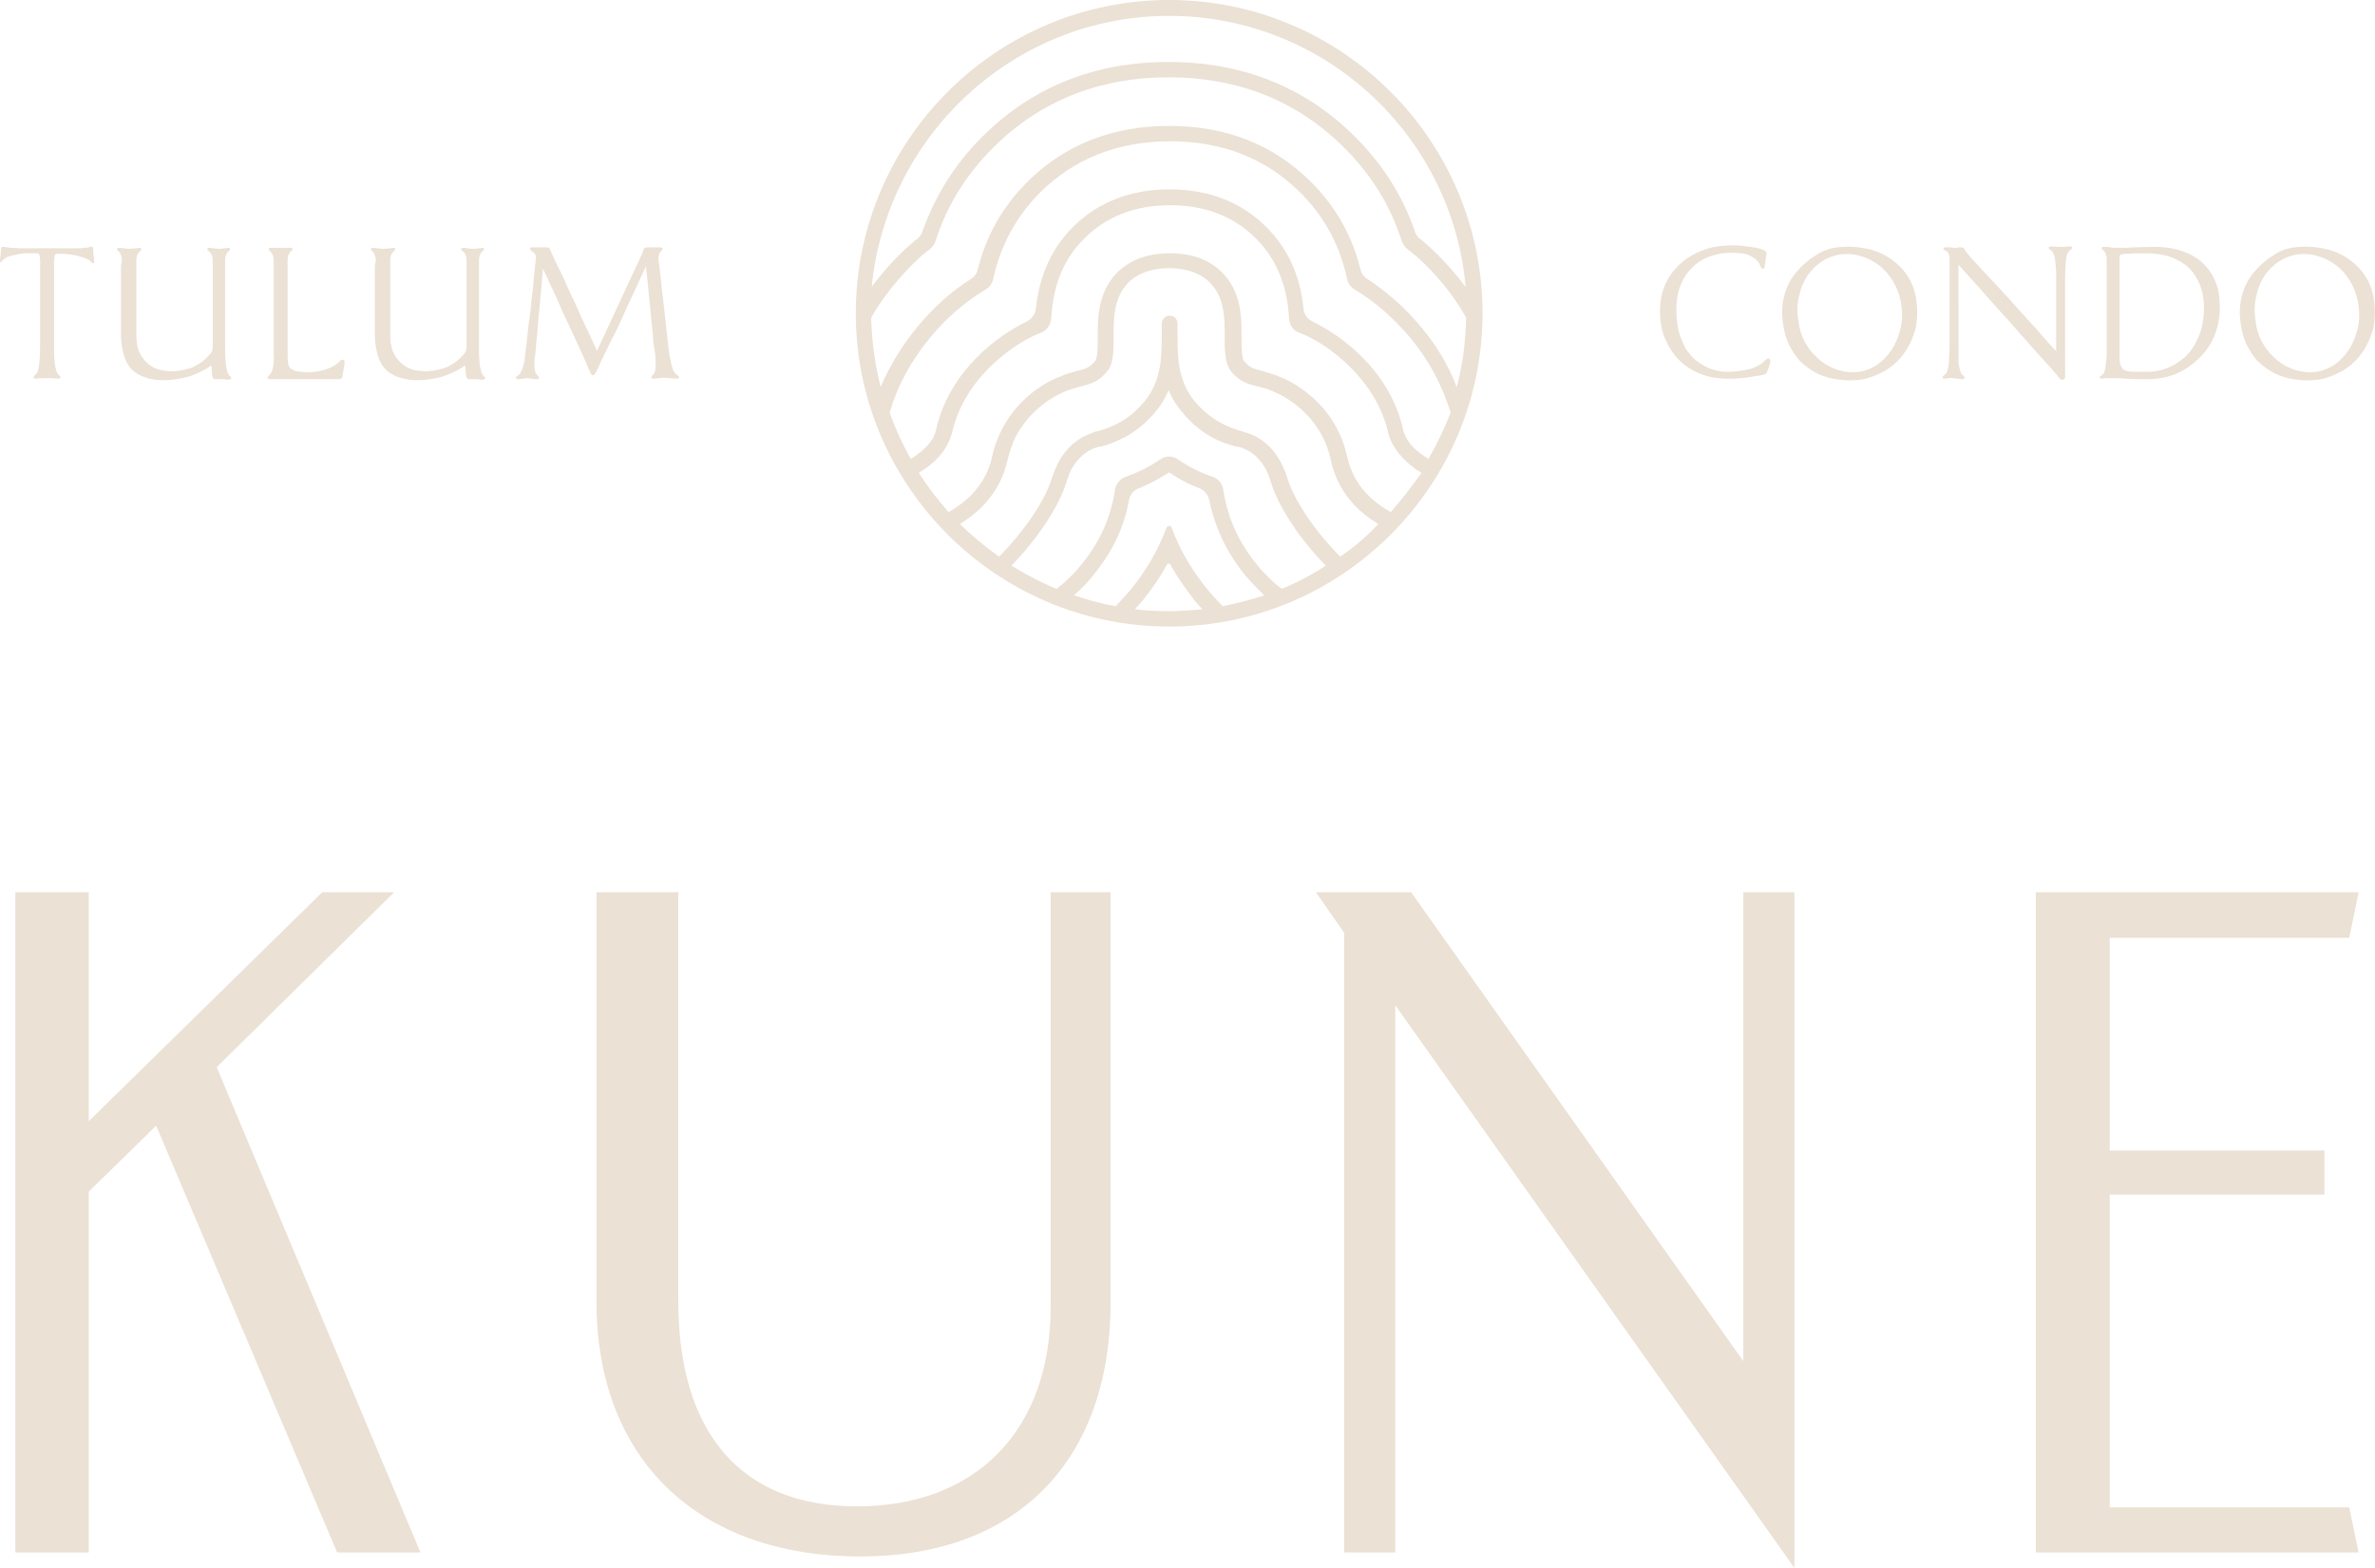 <?xml version="1.0" encoding="utf-8"?>
<!-- Generator: Adobe Illustrator 25.3.0, SVG Export Plug-In . SVG Version: 6.00 Build 0)  -->
<svg version="1.1" id="Capa_1" xmlns="http://www.w3.org/2000/svg" xmlns:xlink="http://www.w3.org/1999/xlink" x="0px" y="0px"
	 viewBox="0 0 479 316.3" style="enable-background:new 0 0 479 316.3;" xml:space="preserve">
<style type="text/css">
	.st0{fill:#2A4646;}
	.st1{fill:url(#SVGID_1_);}
	.st2{fill:#EBE1D4;}
</style>
<g>
	<g>
		<polygon class="st2" points="79.5,180 65,180 17.9,226.2 17.9,180 3.1,180 3.1,313.2 17.9,313.2 17.9,240.4 31.5,227.1 68,313.2 
			84.8,313.2 43.7,215.3 		"/>
		<path class="st2" d="M211.9,263.7c0,24.8-15,40.2-39.1,40.2c-23.2,0-36-14.7-36-41.4V180h-16.5v82.6c0,31.7,20.4,51.4,53.2,51.4
			c31.6,0,50.5-19.2,50.5-51.4V180h-12.1V263.7z"/>
		<polygon class="st2" points="351.6,274.6 284.6,180 265.4,180 271.1,188.2 271.1,313.2 281.4,313.2 281.4,202.8 361.9,316.3 
			361.9,180 351.6,180 		"/>
		<polygon class="st2" points="473.8,304.1 425.5,304.1 425.5,241 468.8,241 468.8,232.1 425.5,232.1 425.5,189.2 473.8,189.2 
			475.7,180 410.6,180 410.6,313.2 475.7,313.2 		"/>
	</g>
	<g>
		<path class="st2" d="M12.5,50.1c1.2,0,2.1,0,2.8,0c0.7,0,1.2,0,1.6-0.1c0.4,0,0.7,0,0.8-0.1c0.2,0,0.3,0,0.4-0.1
			c0.2,0,0.3-0.1,0.5,0c0.1,0,0.2,0.2,0.2,0.5c0,0.5,0,1,0.1,1.4c0,0.4,0.1,0.8,0.1,1.1c0,0.2-0.1,0.3-0.2,0.3c-0.2,0-0.3,0-0.4-0.2
			c-0.2-0.3-0.5-0.5-0.8-0.6c-0.3-0.2-0.6-0.3-1-0.4c-0.3-0.1-0.7-0.2-1-0.3c-0.3-0.1-0.7-0.1-1-0.2c-0.2,0-0.4-0.1-0.7-0.1
			c-0.3,0-0.6,0-0.9-0.1c-0.3,0-0.6,0-0.9,0c-0.3,0-0.4,0-0.5,0c-0.4,0-0.6,0.2-0.6,0.5c0,0.3,0,0.6-0.1,1v17.1c0,1.1,0,2,0.1,2.7
			c0,0.7,0.1,1.3,0.2,1.7c0.1,0.4,0.2,0.8,0.3,1c0.1,0.2,0.3,0.4,0.4,0.5c0.3,0.2,0.3,0.3,0.3,0.5c-0.1,0.1-0.3,0.2-0.6,0.2
			c-0.3,0-0.6-0.1-1-0.1c-0.4,0-0.8,0-1.1,0s-0.7,0-1.1,0c-0.4,0-0.7,0-1,0.1c-0.3,0-0.5,0-0.6-0.2c-0.1-0.1,0-0.3,0.2-0.5
			c0.2-0.1,0.3-0.3,0.5-0.5c0.1-0.2,0.2-0.5,0.3-1c0.1-0.4,0.1-1,0.2-1.7c0-0.7,0.1-1.6,0.1-2.6c0-0.7,0-1.7,0-2.8
			c0-1.1,0-2.3,0-3.5c0-1.2,0-2.5,0-3.7s0-2.4,0-3.4c0-1,0-1.9,0-2.6s0-1.1,0-1.3c0-0.4-0.1-0.7-0.1-1c-0.1-0.3-0.2-0.5-0.5-0.5
			c-0.1,0-0.3,0-0.6,0s-0.6,0-0.9,0c-0.3,0-0.7,0-1,0c-0.3,0-0.6,0.1-0.8,0.1c-0.3,0-0.6,0.1-1,0.2c-0.3,0.1-0.7,0.1-1,0.2
			c-0.3,0.1-0.7,0.2-1,0.4c-0.3,0.2-0.6,0.4-0.8,0.7c-0.1,0.1-0.2,0.2-0.4,0.2C0.1,53.2,0,53,0,52.8c0-0.3,0-0.7,0.1-1.1
			c0-0.4,0.1-0.9,0.1-1.4c0-0.3,0.1-0.4,0.2-0.5c0.1,0,0.3,0,0.5,0c0.1,0,0.2,0,0.4,0.1c0.2,0,0.4,0,0.8,0.1c0.4,0,0.9,0,1.6,0.1
			c0.7,0,1.6,0,2.8,0H12.5z"/>
		<path class="st2" d="M24.6,52.7c0-0.7-0.2-1.2-0.3-1.5c-0.2-0.3-0.3-0.5-0.5-0.6c-0.2-0.1-0.2-0.3-0.2-0.4
			c0.1-0.1,0.2-0.2,0.4-0.2c0.2,0,0.5,0,0.9,0.1c0.4,0,0.7,0.1,1.2,0.1c0.4,0,0.8-0.1,1.2-0.1c0.4,0,0.7-0.1,0.9-0.1
			c0.2,0,0.3,0.1,0.3,0.2c0,0.1,0,0.3-0.2,0.4c-0.1,0.1-0.3,0.3-0.5,0.6s-0.3,0.8-0.3,1.5v14.8c0,1.8,0.3,3.2,1,4.3
			c0.7,1.1,1.6,1.9,2.6,2.4c1.1,0.5,2.3,0.7,3.6,0.7c1.3,0,2.6-0.3,3.9-0.7c0.3-0.1,0.7-0.3,1.2-0.6c0.5-0.3,1-0.6,1.4-1
			c0.5-0.4,0.8-0.8,1.2-1.2c0.3-0.4,0.5-0.8,0.5-1.3c0-0.4,0-1.1,0-2c0-0.9,0-2,0-3.2s0-2.5,0-3.8c0-1.3,0-2.6,0-3.7
			c0-1.2,0-2.2,0-3c0-0.9,0-1.4,0-1.7c0-0.7-0.1-1.2-0.3-1.5c-0.2-0.3-0.4-0.5-0.6-0.6c-0.2-0.1-0.2-0.3-0.2-0.4
			c0.1-0.1,0.2-0.2,0.4-0.2c0.2,0,0.5,0,0.8,0.1c0.3,0,0.7,0.1,1.2,0.1c0.4,0,0.8-0.1,1.1-0.1c0.3,0,0.6-0.1,0.8-0.1
			c0.2,0,0.3,0.1,0.3,0.2c0,0.1,0,0.3-0.2,0.4c-0.2,0.1-0.3,0.3-0.5,0.6c-0.2,0.3-0.3,0.8-0.3,1.5v17.5c0,1,0,1.8,0.1,2.5
			c0,0.7,0.1,1.2,0.2,1.7c0.1,0.4,0.2,0.8,0.3,1c0.1,0.2,0.3,0.4,0.4,0.5c0.2,0.2,0.3,0.3,0.2,0.5c-0.1,0.1-0.3,0.2-0.6,0.2
			c-0.3,0-0.5,0-0.7-0.1c-0.2,0-0.4,0-0.8,0c-0.1,0-0.3,0-0.5,0c-0.2,0-0.5,0-0.6,0c-0.2,0-0.3,0-0.4-0.2c-0.1-0.2-0.2-0.3-0.2-0.6
			c0-0.2-0.1-0.5-0.1-0.8c0-0.3,0-0.6,0-0.9c0-0.2-0.1-0.2-0.2-0.2c-0.1,0-0.2,0.1-0.3,0.2c-0.7,0.5-1.5,0.9-2.4,1.3
			c-0.9,0.4-1.7,0.7-2.6,0.9c-1.4,0.3-2.8,0.5-4.1,0.5c-1.1,0-2.2-0.1-3.3-0.4c-1-0.3-1.9-0.7-2.7-1.3c-1-0.8-1.7-1.9-2.1-3.3
			c-0.4-1.3-0.6-2.8-0.6-4.4c0-0.7,0-1.5,0-2.5s0-2,0-3c0-1,0-2.1,0-3.1c0-1,0-2,0-2.8c0-0.8,0-1.6,0-2.1S24.6,52.8,24.6,52.7z"/>
		<path class="st2" d="M54.6,76.5c-0.3,0-0.5,0-0.6-0.2c-0.1-0.2,0-0.3,0.2-0.5c0.3-0.3,0.6-0.6,0.7-1.1c0.2-0.5,0.2-1,0.3-1.5
			c0-0.5,0.1-1.1,0-1.6c0-0.5,0-1,0-1.4V52.7c0-0.7-0.1-1.2-0.3-1.5c-0.2-0.3-0.4-0.5-0.5-0.6c-0.2-0.1-0.2-0.3-0.2-0.4
			c0-0.1,0.2-0.2,0.3-0.2c0.3,0,0.6,0,0.9,0c0.3,0,0.7,0,1.2,0c0.4,0,0.8,0,1.2,0c0.3,0,0.6,0,0.9,0c0.2,0,0.3,0.1,0.3,0.2
			c0,0.1,0,0.3-0.2,0.4c-0.2,0.1-0.3,0.3-0.5,0.6c-0.2,0.3-0.3,0.8-0.3,1.5c0,0.1,0,0.6,0,1.3c0,0.7,0,1.6,0,2.6s0,2.2,0,3.5
			s0,2.5,0,3.8c0,1.2,0,2.4,0,3.5c0,1.1,0,2,0,2.7c0,1.3,0,2.4,0.1,3.2c0.1,0.5,0.3,0.9,0.6,1.1s0.7,0.4,1.1,0.5
			c0.7,0.1,1.5,0.2,2.4,0.2c0.9,0,1.8-0.1,2.9-0.4c0.6-0.1,1.2-0.4,1.9-0.7c0.7-0.4,1.2-0.7,1.6-1.2c0.2-0.2,0.4-0.3,0.6-0.2
			c0.2,0,0.3,0.2,0.3,0.5c0,0.3-0.1,0.8-0.2,1.4c-0.1,0.6-0.2,1-0.2,1.4c-0.1,0.3-0.2,0.5-0.3,0.5c-0.1,0.1-0.3,0.1-0.6,0.1
			c-0.1,0-0.4,0-1,0c-0.6,0-1.3,0-2,0c-0.8,0-1.5,0-2.3,0c-0.8,0-1.4,0-1.8,0c-0.1,0-0.3,0-0.6,0c-0.3,0-0.7,0-1.2,0
			c-0.5,0-1,0-1.5,0c-0.5,0-1,0-1.5,0c-0.5,0-0.8,0-1.2,0C54.8,76.5,54.7,76.5,54.6,76.5L54.6,76.5z"/>
		<path class="st2" d="M75.8,52.7c0-0.7-0.2-1.2-0.3-1.5c-0.2-0.3-0.3-0.5-0.5-0.6c-0.2-0.1-0.2-0.3-0.2-0.4
			c0.1-0.1,0.2-0.2,0.4-0.2c0.2,0,0.5,0,0.9,0.1c0.4,0,0.7,0.1,1.2,0.1c0.4,0,0.8-0.1,1.2-0.1c0.4,0,0.7-0.1,0.9-0.1
			c0.2,0,0.3,0.1,0.3,0.2c0,0.1,0,0.3-0.2,0.4c-0.1,0.1-0.3,0.3-0.5,0.6s-0.3,0.8-0.3,1.5v14.8c0,1.8,0.3,3.2,1,4.3
			c0.7,1.1,1.6,1.9,2.6,2.4s2.3,0.7,3.6,0.7c1.3,0,2.6-0.3,3.9-0.7c0.3-0.1,0.7-0.3,1.2-0.6c0.5-0.3,1-0.6,1.4-1
			c0.5-0.4,0.8-0.8,1.2-1.2c0.3-0.4,0.5-0.8,0.5-1.3c0-0.4,0-1.1,0-2c0-0.9,0-2,0-3.2s0-2.5,0-3.8c0-1.3,0-2.6,0-3.7
			c0-1.2,0-2.2,0-3c0-0.9,0-1.4,0-1.7c0-0.7-0.1-1.2-0.3-1.5c-0.2-0.3-0.4-0.5-0.6-0.6c-0.2-0.1-0.2-0.3-0.2-0.4
			c0.1-0.1,0.2-0.2,0.4-0.2c0.2,0,0.5,0,0.8,0.1c0.3,0,0.7,0.1,1.2,0.1c0.4,0,0.8-0.1,1.1-0.1c0.3,0,0.6-0.1,0.8-0.1
			c0.2,0,0.3,0.1,0.3,0.2c0,0.1,0,0.3-0.2,0.4c-0.2,0.1-0.3,0.3-0.5,0.6c-0.2,0.3-0.3,0.8-0.3,1.5v17.5c0,1,0,1.8,0.1,2.5
			c0,0.7,0.1,1.2,0.2,1.7c0.1,0.4,0.2,0.8,0.3,1c0.1,0.2,0.3,0.4,0.4,0.5c0.2,0.2,0.3,0.3,0.2,0.5c-0.1,0.1-0.3,0.2-0.6,0.2
			c-0.3,0-0.5,0-0.7-0.1c-0.2,0-0.4,0-0.8,0c-0.1,0-0.3,0-0.5,0c-0.2,0-0.5,0-0.6,0c-0.2,0-0.3,0-0.4-0.2c-0.1-0.2-0.2-0.3-0.2-0.6
			c0-0.2-0.1-0.5-0.1-0.8c0-0.3,0-0.6,0-0.9c0-0.2-0.1-0.2-0.2-0.2c-0.1,0-0.2,0.1-0.3,0.2c-0.7,0.5-1.5,0.9-2.4,1.3
			c-0.9,0.4-1.7,0.7-2.6,0.9c-1.4,0.3-2.8,0.5-4.1,0.5c-1.1,0-2.2-0.1-3.3-0.4c-1-0.3-1.9-0.7-2.7-1.3c-1-0.8-1.7-1.9-2.1-3.3
			c-0.4-1.3-0.6-2.8-0.6-4.4c0-0.7,0-1.5,0-2.5s0-2,0-3c0-1,0-2.1,0-3.1c0-1,0-2,0-2.8c0-0.8,0-1.6,0-2.1S75.8,52.8,75.8,52.7z"/>
		<path class="st2" d="M129.5,51.2c0.1-0.3,0.2-0.5,0.3-0.8c0-0.3,0.2-0.4,0.6-0.5c0.2,0,0.3,0,0.5,0c0.2,0,0.4,0,0.7,0
			c0.3,0,0.7,0,0.9,0c0.3,0,0.5,0,0.7,0c0.2,0,0.3,0.1,0.4,0.2c0.1,0.1,0,0.3-0.1,0.4c-0.1,0.1-0.3,0.3-0.5,0.6
			c-0.2,0.3-0.2,0.8-0.2,1.4c0,0.2,0.1,0.6,0.2,1.4c0.1,0.7,0.2,1.6,0.3,2.7c0.1,1,0.2,2.2,0.4,3.4c0.1,1.2,0.3,2.5,0.4,3.7
			c0.1,1.2,0.3,2.4,0.4,3.5c0.1,1.1,0.2,2,0.3,2.7c0.1,1.1,0.2,1.9,0.4,2.6c0.1,0.7,0.3,1.3,0.4,1.7c0.1,0.4,0.3,0.8,0.5,1
			c0.2,0.2,0.3,0.4,0.5,0.5c0.3,0.2,0.4,0.3,0.3,0.5c0,0.2-0.2,0.2-0.6,0.2c-0.3,0-0.6-0.1-1.1-0.1c-0.4,0-0.8-0.1-1.1-0.1
			s-0.7,0-1.1,0.1c-0.4,0-0.7,0.1-1,0.1c-0.3,0-0.5,0-0.6-0.2c-0.1-0.2,0-0.3,0.2-0.5c0.2-0.1,0.3-0.3,0.4-0.5
			c0.1-0.2,0.2-0.6,0.2-1c0-0.4,0.1-1,0-1.7c0-0.7-0.1-1.6-0.3-2.6c-0.1-0.6-0.2-1.4-0.2-2.2c-0.1-0.9-0.2-1.8-0.3-2.9
			c-0.1-1-0.2-2.1-0.3-3.1c-0.1-1.1-0.2-2.1-0.3-3.1c-0.1-1-0.2-1.9-0.3-2.8c-0.1-0.8-0.2-1.5-0.2-2.1c-0.9,2-1.8,3.8-2.6,5.6
			c-0.8,1.7-1.6,3.4-2.3,5c-0.6,1.3-1.2,2.7-1.9,3.9c-0.6,1.3-1.2,2.4-1.7,3.5c-0.5,1-0.9,1.9-1.2,2.6s-0.5,1-0.6,1.1
			c-0.1,0.2-0.3,0.3-0.4,0.3c-0.2,0-0.3-0.1-0.4-0.3c-0.3-0.6-0.7-1.4-1.1-2.5c-0.5-1.1-1-2.2-1.6-3.5c-0.6-1.3-1.2-2.7-1.9-4.1
			c-0.7-1.4-1.3-2.8-1.9-4.2c-0.6-1.4-1.2-2.7-1.8-3.9c-0.5-1.2-1-2.2-1.4-3c-0.1,1-0.2,2.2-0.3,3.6c-0.1,1.4-0.3,2.9-0.4,4.5
			c-0.2,1.5-0.3,3-0.4,4.4c-0.1,1.4-0.3,2.5-0.3,3.3c-0.1,1-0.2,1.9-0.3,2.6c0,0.7,0,1.3,0,1.7c0.1,0.4,0.1,0.8,0.3,1
			c0.1,0.2,0.2,0.4,0.4,0.5c0.2,0.2,0.3,0.3,0.2,0.5c-0.1,0.2-0.3,0.2-0.6,0.2c-0.3,0-0.5-0.1-0.8-0.1c-0.3,0-0.6-0.1-0.9-0.1
			c-0.3,0-0.6,0-0.9,0.1c-0.3,0-0.5,0.1-0.8,0.1c-0.3,0-0.5,0-0.6-0.2c-0.1-0.2,0-0.3,0.3-0.5c0.2-0.1,0.4-0.3,0.5-0.5
			c0.2-0.2,0.3-0.6,0.5-1c0.1-0.4,0.3-1,0.4-1.7c0.1-0.7,0.2-1.6,0.3-2.6c0.1-0.6,0.2-1.5,0.3-2.5c0.1-1,0.2-2.1,0.4-3.3
			s0.3-2.4,0.4-3.7c0.2-1.3,0.3-2.5,0.4-3.6c0.1-1.1,0.2-2.2,0.3-3.1c0.1-0.9,0.2-1.6,0.2-2.1c-0.1-0.3-0.2-0.6-0.4-0.7
			c-0.2-0.1-0.3-0.2-0.5-0.4c-0.2-0.1-0.3-0.3-0.3-0.5c0.1-0.2,0.2-0.2,0.4-0.2c0.2,0,0.4,0,0.6,0c0.2,0,0.5,0,0.9,0
			c0.3,0,0.5,0,0.8,0c0.3,0,0.5,0,0.7,0c0.3,0,0.5,0.1,0.6,0.3c0.1,0.2,0.1,0.4,0.2,0.5c0,0,0.2,0.4,0.5,1.1s0.7,1.6,1.3,2.7
			c0.5,1.1,1.1,2.3,1.7,3.7c0.6,1.4,1.3,2.7,1.9,4.1c0.6,1.4,1.2,2.7,1.8,3.9s1,2.2,1.4,3c0.2,0.5,0.4,0.9,0.5,1.1
			c0.1,0.3,0.2,0.4,0.2,0.5L129.5,51.2z"/>
	</g>
	<g>
		<path class="st2" d="M357,73.2c0,0.2-0.1,0.3-0.1,0.4c0,0.1-0.1,0.2-0.1,0.3c0,0.1-0.1,0.2-0.1,0.3c0,0.1-0.1,0.3-0.2,0.5
			c-0.1,0.4-0.3,0.7-0.4,0.7c-0.1,0.1-0.3,0.2-0.6,0.2c-0.2,0.1-0.6,0.2-1,0.2c-0.5,0.1-1.1,0.2-1.7,0.3s-1.3,0.2-2.1,0.2
			c-0.7,0.1-1.5,0.1-2.2,0.1c-2,0-3.9-0.3-5.6-1c-1.7-0.7-3.1-1.6-4.3-2.8c-1.2-1.2-2.1-2.7-2.8-4.3c-0.7-1.7-1-3.5-1-5.5
			c0-1.9,0.3-3.6,1-5.3c0.7-1.6,1.7-3,3-4.2c1.3-1.2,2.8-2.1,4.6-2.8c1.8-0.7,3.8-1,6.1-1c0.5,0,1.1,0,1.9,0.1
			c0.8,0.1,1.6,0.2,2.3,0.3c0.8,0.1,1.4,0.3,1.9,0.5c0.5,0.2,0.7,0.5,0.7,0.8c-0.1,0.3-0.1,0.7-0.2,1.1c0,0.4-0.1,0.8-0.2,1.4
			c0,0.3-0.1,0.5-0.3,0.5c-0.2,0-0.4-0.1-0.5-0.4c-0.2-0.6-0.5-1-0.9-1.4c-0.4-0.4-0.9-0.6-1.4-0.9c-0.5-0.2-1.1-0.4-1.8-0.4
			c-0.6-0.1-1.3-0.1-2-0.1c-1.4,0-2.7,0.2-4,0.7c-1.3,0.4-2.5,1.1-3.5,2.1c-1,0.9-1.9,2.1-2.5,3.6c-0.6,1.4-0.9,3.2-0.9,5.2
			c0,1.6,0.2,3.1,0.5,4.3s0.8,2.3,1.3,3.3c0.6,0.9,1.2,1.7,1.9,2.3c0.7,0.6,1.5,1.1,2.3,1.5c0.8,0.4,1.6,0.7,2.3,0.8
			c0.8,0.2,1.5,0.2,2.1,0.2c1.5,0,2.9-0.2,4.2-0.5c1.3-0.3,2.4-0.9,3.3-1.8c0.1-0.1,0.2-0.2,0.4-0.3c0.1-0.1,0.2-0.1,0.3-0.1
			c0.1,0,0.2,0.1,0.2,0.2C357.1,72.8,357.1,72.9,357,73.2z"/>
		<path class="st2" d="M370.5,49.9c1.6-0.2,3.3-0.2,5.1,0.1c1.8,0.3,3.4,0.8,4.9,1.7c1.5,0.9,2.8,2,3.9,3.5c1.1,1.5,1.8,3.3,2.1,5.4
			c0.3,2.3,0.2,4.4-0.3,6.2c-0.6,1.9-1.4,3.5-2.5,4.9c-1.1,1.4-2.4,2.5-3.9,3.3c-1.5,0.8-3.1,1.4-4.6,1.6c-1,0.1-2,0.2-3.1,0.1
			c-1.1-0.1-2.2-0.2-3.3-0.5c-1.1-0.3-2.1-0.7-3.1-1.3c-1-0.6-1.9-1.3-2.8-2.2c-0.8-0.9-1.5-2-2.1-3.2c-0.6-1.2-1-2.7-1.2-4.3
			c-0.3-2-0.2-3.9,0.3-5.7s1.3-3.3,2.4-4.6c1.1-1.3,2.3-2.4,3.8-3.3C367.5,50.6,369,50.1,370.5,49.9z M362.7,64.7
			c0.2,1.7,0.7,3.3,1.5,4.6c0.8,1.4,1.8,2.5,2.9,3.4c1.1,0.9,2.4,1.6,3.8,2c1.4,0.4,2.8,0.5,4.2,0.3c1.2-0.2,2.4-0.7,3.5-1.4
			c1.1-0.8,2.1-1.8,2.9-3c0.8-1.2,1.4-2.7,1.8-4.3c0.4-1.6,0.4-3.3,0.1-5.2c-0.3-1.7-0.9-3.2-1.7-4.5c-0.8-1.3-1.8-2.4-2.9-3.2
			c-1.1-0.8-2.3-1.4-3.7-1.8c-1.3-0.4-2.6-0.4-3.8-0.3c-1.4,0.2-2.7,0.7-3.8,1.4c-1.1,0.7-2.1,1.7-2.9,2.8c-0.8,1.2-1.4,2.5-1.7,4.1
			C362.4,61.1,362.4,62.8,362.7,64.7z"/>
		<path class="st2" d="M392.4,76.4c-0.3,0-0.5,0-0.6-0.2c-0.1-0.1,0-0.3,0.3-0.5c0.2-0.1,0.3-0.3,0.5-0.5c0.1-0.2,0.2-0.5,0.3-1
			c0.1-0.4,0.2-1,0.2-1.7c0-0.7,0.1-1.5,0.1-2.6c0-0.6,0-1.4,0-2.3c0-1,0-2,0-3.1c0-1.1,0-2.3,0-3.5c0-1.2,0-2.4,0-3.5
			c0-1.1,0-2.1,0-3.1c0-0.9,0-1.6,0-2.2c0-0.5-0.1-0.9-0.3-1.2c-0.2-0.3-0.4-0.4-0.6-0.5c-0.3-0.1-0.4-0.3-0.3-0.4
			c0.1-0.2,0.2-0.2,0.4-0.2c0.2,0,0.5,0,0.7,0c0.2,0,0.5,0,1,0.1c0.4,0,0.7,0,0.9-0.1c0.2,0,0.4,0,0.6,0c0.2,0,0.3,0.1,0.5,0.2
			c0.1,0.1,0.2,0.3,0.2,0.4c0,0.1,0.1,0.2,0.2,0.2c0.1,0.1,0.1,0.2,0.2,0.3c0.1,0.1,0.2,0.3,0.4,0.5c0.2,0.2,0.4,0.5,0.7,0.8
			c0.2,0.2,0.6,0.7,1.4,1.5c0.7,0.8,1.6,1.8,2.7,2.9c1,1.1,2.2,2.4,3.4,3.7c1.2,1.3,2.4,2.7,3.6,4c1.2,1.3,2.3,2.5,3.3,3.7
			c1,1.1,1.8,2.1,2.5,2.7c0-1,0-2.1,0-3.4c0-1.3,0-2.7,0-4s0-2.7,0-4c0-1.3,0-2.3,0-3.2c0-1,0-1.9-0.1-2.6c-0.1-0.7-0.1-1.2-0.2-1.7
			c-0.1-0.4-0.2-0.7-0.4-1c-0.1-0.2-0.3-0.4-0.5-0.5c-0.3-0.2-0.3-0.3-0.3-0.5c0.1-0.1,0.3-0.2,0.6-0.2c0.5,0.1,1.1,0.1,1.8,0.1
			c0.6,0,1.2,0,1.7-0.1c0.3,0,0.5,0,0.6,0.2c0.1,0.2,0,0.3-0.3,0.5c-0.2,0.1-0.3,0.3-0.5,0.5c-0.1,0.2-0.3,0.5-0.3,0.9
			c-0.1,0.4-0.2,1-0.2,1.7c0,0.7-0.1,1.5-0.1,2.6c0,0.7,0,1.7,0,2.9s0,2.6,0,4c0,1.4,0,2.9,0,4.4c0,1.5,0,2.9,0,4.1
			c0,1.3,0,2.3,0,3.1c0,0.8,0,1.3,0,1.4c0,0.3-0.1,0.5-0.4,0.6c-0.2,0-0.5,0-0.7-0.2c0.3,0.3,0.1,0.1-0.5-0.7
			c-0.7-0.8-1.8-2.1-3.4-3.8c-0.6-0.7-1.4-1.5-2.3-2.6c-1-1.1-2-2.2-3.1-3.5c-1.1-1.3-2.3-2.5-3.4-3.8c-1.2-1.3-2.3-2.5-3.3-3.7
			c-1-1.1-1.9-2.1-2.7-3c-0.8-0.9-1.3-1.5-1.7-1.9V70c0,1,0,1.9,0,2.6c0,0.7,0.1,1.2,0.2,1.7c0.1,0.4,0.2,0.7,0.3,1
			c0.1,0.2,0.3,0.4,0.5,0.5c0.2,0.2,0.3,0.3,0.2,0.5c-0.1,0.2-0.3,0.2-0.6,0.2c-0.3,0-0.5-0.1-0.8-0.1c-0.3,0-0.6-0.1-0.9-0.1
			C393.4,76.2,392.8,76.3,392.4,76.4z"/>
		<path class="st2" d="M424.1,76.4c-0.3,0-0.5,0-0.6-0.2c-0.1-0.2,0-0.3,0.3-0.4c0.2-0.1,0.3-0.3,0.5-0.5c0.1-0.2,0.2-0.5,0.3-1
			c0.1-0.4,0.1-1,0.2-1.7s0.1-1.6,0.1-2.6c0-0.7,0-1.6,0-2.7c0-1.1,0-2.2,0-3.5c0-1.2,0-2.5,0-3.7c0-1.3,0-2.4,0-3.5
			c0-1.1,0-1.9,0-2.7s0-1.2,0-1.4c0-0.7-0.1-1.2-0.3-1.5c-0.2-0.3-0.4-0.5-0.5-0.6c-0.2-0.1-0.2-0.2-0.2-0.4
			c0.1-0.2,0.2-0.2,0.4-0.2c0.3,0,0.8,0,1.3,0.1s1.1,0.1,1.8,0.1c0.9,0,1.9,0,3.1-0.1c1.2,0,2.4-0.1,3.8-0.1c2.3,0,4.3,0.3,5.9,0.9
			c1.7,0.6,3.1,1.4,4.2,2.5c1.1,1.1,1.9,2.3,2.5,3.8c0.6,1.5,0.8,3.2,0.8,5c0,1.9-0.3,3.7-1,5.5s-1.7,3.3-3,4.6
			c-1.3,1.3-2.8,2.4-4.6,3.2c-1.8,0.8-3.7,1.2-5.9,1.2c-1.7,0-3.1,0-4.2-0.1s-1.9-0.1-2.3-0.1c-0.4,0-0.8,0-1.3,0
			C424.8,76.3,424.4,76.3,424.1,76.4z M427.5,51.9c0,0.6,0,1.2,0,1.8c0,0.6,0,1.3,0,2.1c0,0.8,0,1.6,0,2.6c0,1,0,2.1,0,3.4
			c0,1.3,0,2.8,0,4.6c0,1.7,0,3.8,0,6.1c0,0.6,0.1,1.1,0.4,1.6c0.3,0.5,0.7,0.7,1.3,0.8c0.6,0.1,1.2,0.1,1.9,0.1c0.6,0,1.3,0,2,0
			c1.3,0,2.5-0.2,3.9-0.7c1.3-0.5,2.6-1.3,3.7-2.3c1.1-1,2-2.4,2.7-4c0.7-1.6,1.1-3.6,1.1-5.8c0-2.2-0.4-3.9-1.1-5.4
			c-0.7-1.4-1.6-2.6-2.7-3.4c-1.1-0.8-2.3-1.4-3.7-1.8c-1.3-0.3-2.6-0.5-3.9-0.5c-0.8,0-1.6,0-2.3,0c-0.8,0-1.4,0.1-2,0.1
			c-0.3,0-0.6,0.1-0.8,0.1C427.6,51.3,427.5,51.5,427.5,51.9z"/>
		<path class="st2" d="M462.8,49.9c1.6-0.2,3.3-0.2,5.1,0.1c1.8,0.3,3.4,0.8,4.9,1.7c1.5,0.9,2.8,2,3.9,3.5c1.1,1.5,1.8,3.3,2.1,5.4
			c0.3,2.3,0.2,4.4-0.3,6.2c-0.6,1.9-1.4,3.5-2.5,4.9c-1.1,1.4-2.4,2.5-3.9,3.3s-3.1,1.4-4.6,1.6c-1,0.1-2,0.2-3.1,0.1
			c-1.1-0.1-2.2-0.2-3.3-0.5c-1.1-0.3-2.1-0.7-3.1-1.3c-1-0.6-1.9-1.3-2.8-2.2c-0.8-0.9-1.5-2-2.1-3.2c-0.6-1.2-1-2.7-1.2-4.3
			c-0.3-2-0.2-3.9,0.3-5.7s1.3-3.3,2.4-4.6c1.1-1.3,2.3-2.4,3.8-3.3C459.7,50.6,461.2,50.1,462.8,49.9z M454.9,64.7
			c0.2,1.7,0.7,3.3,1.5,4.6c0.8,1.4,1.8,2.5,2.9,3.4c1.1,0.9,2.4,1.6,3.8,2c1.4,0.4,2.8,0.5,4.2,0.3c1.2-0.2,2.4-0.7,3.5-1.4
			c1.1-0.8,2.1-1.8,2.9-3c0.8-1.2,1.4-2.7,1.8-4.3c0.4-1.6,0.4-3.3,0.1-5.2c-0.3-1.7-0.9-3.2-1.7-4.5c-0.8-1.3-1.8-2.4-2.9-3.2
			c-1.1-0.8-2.3-1.4-3.7-1.8c-1.3-0.4-2.6-0.4-3.8-0.3c-1.4,0.2-2.7,0.7-3.8,1.4c-1.1,0.7-2.1,1.7-2.9,2.8c-0.8,1.2-1.4,2.5-1.7,4.1
			C454.7,61.1,454.6,62.8,454.9,64.7z"/>
	</g>
	<path class="st2" d="M235.8,0C235.8,0,235.8,0,235.8,0C235.8,0,235.8,0,235.8,0c-34.9,0-63.2,28.4-63.2,63.2s28.4,63.2,63.2,63.2
		c0,0,0,0,0,0c0,0,0,0,0,0c34.9,0,63.2-28.4,63.2-63.2S270.7,0,235.8,0z M235.8,3.2C235.8,3.2,235.8,3.2,235.8,3.2
		C235.8,3.2,235.8,3.2,235.8,3.2c31.3,0,57.1,24.1,59.8,54.7c-4-5.4-8.2-8.9-9-9.6l0,0c0,0,0,0-0.1,0c-0.5-0.4-0.9-0.9-1.1-1.5
		c-2.5-7.3-6.5-13.6-12.1-19.2c-10-10-22.7-15.1-37.6-15.1c0,0,0,0,0,0s0,0,0,0c-15,0-27.6,5.1-37.6,15.1
		c-5.6,5.6-9.5,11.9-12.1,19.2c-0.2,0.6-0.6,1.1-1.1,1.5c0,0,0,0-0.1,0l0,0c-0.8,0.7-5,4.1-9,9.6C178.8,27.3,204.5,3.2,235.8,3.2z
		 M235.8,123.3C235.8,123.3,235.8,123.3,235.8,123.3C235.8,123.3,235.8,123.3,235.8,123.3c-2.3,0-4.6-0.1-6.9-0.4
		c0.5-0.6,1.1-1.2,1.6-1.8c0.2-0.3,0.4-0.5,0.6-0.8c1.6-2,3-4.1,4.2-6.3c0.1-0.2,0.3-0.3,0.4-0.3c0.2,0,0.3,0.1,0.4,0.3
		c1.2,2.2,2.6,4.2,4.2,6.3c0.2,0.3,0.4,0.5,0.6,0.8c0.5,0.6,1,1.2,1.6,1.8C240.5,123.1,238.2,123.3,235.8,123.3z M246.6,122.3
		c-1-1-2-2.1-3-3.3c-3.2-3.9-5.7-8.1-7.3-12.6c-0.1-0.2-0.3-0.3-0.5-0.3c-0.2,0-0.4,0.1-0.5,0.3c-1.7,4.5-4.1,8.7-7.3,12.6
		c-1,1.2-2,2.2-3,3.3c-2.9-0.5-5.7-1.3-8.4-2.2c1.4-1.2,2.8-2.6,4-4.2c3.7-4.5,6.1-9.4,7.1-15c0.2-1.1,0.9-2,2-2.4
		c1.8-0.7,3.9-1.8,6.1-3.2c2.2,1.5,4.2,2.5,6.1,3.2c1,0.4,1.7,1.3,2,2.4c1.1,5.5,3.5,10.5,7.1,15c1.3,1.5,2.6,2.9,4,4.2
		C252.3,121,249.5,121.7,246.6,122.3z M258.5,118.8c-1.7-1.3-3.4-2.9-5-4.9c-4.7-5.7-6.2-11.2-6.8-15.2c-0.2-1.2-1-2.1-2.1-2.5
		c-2.1-0.7-4.5-1.8-7-3.5c-0.5-0.4-1.2-0.6-1.8-0.6c-0.6,0-1.3,0.2-1.8,0.6c-2.5,1.7-5,2.8-7,3.5c-1.1,0.4-1.9,1.4-2.1,2.5
		c-0.6,4-2.1,9.5-6.8,15.2c-1.6,2-3.3,3.6-5,4.9c-3.2-1.3-6.2-2.9-9.1-4.7c4.9-5,9.6-11.8,11.1-16.9c0.2-0.6,0.4-1.2,0.6-1.7
		c1.5-3.4,3.9-4.7,5.3-5.2c0.4-0.1,0.7-0.2,0.9-0.2c0,0,0,0,0.1,0c0.1,0,0.1,0,0.1,0l0,0c3-0.9,7.1-2.4,11-7.1
		c1.2-1.4,2-2.9,2.6-4.3c0,0,0,0,0,0c0,0,0,0,0,0c0.6,1.5,1.4,2.9,2.6,4.3c3.9,4.8,8,6.3,11,7.1l0,0c0,0,0.1,0,0.1,0c0,0,0,0,0.1,0
		c0.2,0,0.5,0.1,0.9,0.2c1.4,0.5,3.8,1.8,5.3,5.2c0.2,0.5,0.4,1.1,0.6,1.7c1.5,5.1,6.2,12,11.1,16.9
		C264.7,115.9,261.7,117.5,258.5,118.8z M270.3,112.3c-4.5-4.5-9.3-11.1-10.7-16c-0.2-0.6-0.4-1.1-0.6-1.6c-2-4.9-5.5-6.8-7.6-7.4
		c-0.4-0.1-0.7-0.2-0.9-0.3c0,0-0.1,0-0.1,0l0,0c-2.7-0.8-6.1-2.1-9.5-6.1c-3.4-4.2-3.4-9.1-3.4-13.1c0-0.7,0-1.6,0-2.5c0,0,0,0,0,0
		c0,0,0,0,0,0c0-0.9-0.7-1.6-1.6-1.6c0,0,0,0,0,0c0,0,0,0,0,0c-0.9,0-1.6,0.7-1.6,1.6c0,0,0,0,0,0c0,0,0,0,0,0c0,0.8,0,1.8,0,2.5
		c0,4,0,8.9-3.4,13.1c-3.3,4-6.7,5.3-9.5,6.1l0,0c0,0-0.1,0-0.1,0c-0.3,0.1-0.6,0.1-0.9,0.3c-2.1,0.7-5.6,2.5-7.6,7.4
		c-0.2,0.5-0.4,1.1-0.6,1.6c-1.4,4.9-6.2,11.5-10.7,16c-2.8-2-5.5-4.2-7.9-6.6c4.1-2.5,8.2-6.5,9.6-12.9c0.4-1.6,0.9-3.1,1.5-4.4
		c2.9-5.8,7.9-8.5,9.8-9.3c0.4-0.2,0.7-0.3,0.7-0.3v0c0.9-0.3,1.8-0.6,2.6-0.8c2.4-0.6,3.8-1,5.6-3.2c1.2-1.5,1.2-4.2,1.2-7
		c0-3.6,0-7.8,3-10.8c1.9-1.9,4.7-2.9,8.2-2.9c0,0,0,0,0,0s0,0,0,0c3.5,0,6.3,1,8.2,2.9c3,3,3,7.1,3,10.8c0,2.8,0,5.4,1.2,7
		c1.8,2.2,3.2,2.6,5.6,3.2c0.8,0.2,1.7,0.4,2.6,0.8v0c0.1,0,0.3,0.1,0.7,0.3c1.9,0.8,6.9,3.5,9.8,9.3c0.6,1.3,1.2,2.8,1.5,4.4
		c1.4,6.5,5.5,10.5,9.6,12.9C275.8,108.1,273.1,110.4,270.3,112.3z M280.5,103.3c-0.1,0-0.1-0.1-0.2-0.1c-3.7-2.1-7.4-5.5-8.6-11.1
		c-0.3-1.2-0.6-2.3-1-3.3c-0.1-0.4-0.3-0.8-0.5-1.2c-3.2-7.1-9.3-10.4-11.6-11.4l0,0c-0.2-0.1-0.4-0.1-0.6-0.2
		c-0.2-0.1-0.4-0.2-0.4-0.2l0,0c-1-0.4-2-0.6-2.8-0.9c-2.2-0.6-2.8-0.7-3.9-2.1c-0.5-0.6-0.5-3.2-0.5-4.9c0-3.8,0-9.1-4-13
		c-2.6-2.6-6.1-3.8-10.5-3.8c0,0,0,0,0,0s0,0,0,0c-4.4,0-7.9,1.3-10.5,3.8c-4,4-4,9.2-4,13c0,1.7,0,4.3-0.5,4.9
		c-1.2,1.4-1.8,1.6-3.9,2.1c-0.8,0.2-1.8,0.5-2.8,0.9l0,0c0,0-0.2,0.1-0.4,0.2c-0.2,0.1-0.4,0.1-0.6,0.2l0,0
		c-2.4,1-8.4,4.3-11.6,11.4c-0.2,0.4-0.3,0.8-0.5,1.2c-0.4,1-0.8,2.1-1,3.3c-1.2,5.5-4.9,9-8.6,11.1c-0.1,0-0.1,0.1-0.2,0.1
		c-2.2-2.5-4.2-5.1-6-7.9c2.3-1.4,4.4-3.2,5.6-5.4c0.5-0.8,0.8-1.7,1.1-2.6c2.4-11.1,12.1-17.3,15-18.9c0.2-0.1,0.3-0.2,0.4-0.2
		c0.9-0.5,1.8-0.9,2.6-1.2c1.2-0.5,1.9-1.6,2-2.8c0.3-4.7,1.4-11,6.7-16.2c4.4-4.4,10.2-6.7,17.3-6.7c0,0,0,0,0,0c0,0,0,0,0,0
		c7,0,12.8,2.2,17.3,6.7c5.3,5.3,6.4,11.6,6.7,16.2c0.1,1.3,0.8,2.4,2,2.8c0.8,0.3,1.7,0.7,2.6,1.2c0.1,0.1,0.3,0.1,0.4,0.2
		c2.9,1.6,12.5,7.8,15,18.9c0.2,0.9,0.6,1.8,1.1,2.6c1.3,2.2,3.3,4,5.6,5.4C284.7,98.2,282.7,100.8,280.5,103.3z M288.1,92.6
		c-1.7-1.1-3.3-2.3-4.2-3.8c-0.4-0.7-0.8-1.4-0.9-2.1c-2.8-12.6-13.5-19.3-16.7-21c-0.3-0.2-0.5-0.3-0.7-0.4c-0.1,0-0.2-0.1-0.2-0.1
		l0,0c-0.2-0.1-0.4-0.2-0.6-0.3c-1.1-0.5-1.8-1.5-1.9-2.6c-0.5-5.1-2.2-11.2-7.5-16.5c-5-5-11.6-7.6-19.5-7.6c0,0,0,0,0,0
		c0,0,0,0,0,0c-7.9,0-14.5,2.6-19.5,7.6c-5.3,5.3-6.9,11.4-7.5,16.5c-0.1,1.2-0.9,2.1-1.9,2.6c-0.2,0.1-0.4,0.2-0.6,0.3l0,0
		c0,0-0.1,0.1-0.2,0.1c-0.2,0.1-0.4,0.2-0.7,0.4c-3.2,1.7-13.9,8.4-16.7,21c-0.2,0.8-0.5,1.5-0.9,2.1c-1,1.5-2.5,2.7-4.2,3.8
		c-1.7-3-3.1-6.1-4.3-9.4c0-0.1,0.1-0.1,0.1-0.2c1.6-5.4,4.3-10.3,8.1-14.9c3.2-3.9,7-7.2,11.2-9.7c0.8-0.5,1.3-1.2,1.5-2.1
		c1.5-6.8,4.6-12.5,9.4-17.4c6.9-6.9,15.8-10.4,26.3-10.4c0,0,0,0,0,0c0,0,0,0,0,0c10.6,0,19.4,3.5,26.3,10.4
		c4.8,4.8,7.9,10.5,9.4,17.4c0.2,0.9,0.7,1.6,1.5,2.1c4.2,2.5,7.9,5.8,11.2,9.7c3.8,4.6,6.4,9.5,8.1,14.9c0,0.1,0.1,0.1,0.1,0.2
		C291.3,86.5,289.8,89.6,288.1,92.6z M286.7,66.1c-3.2-3.9-6.8-7.1-10.9-9.8c-0.7-0.4-1.2-1.1-1.4-1.9c-1.7-6.9-5-12.7-10-17.7
		c-7.5-7.5-17.1-11.3-28.6-11.3c0,0,0,0,0,0c0,0,0,0,0,0c-11.4,0-21.1,3.8-28.6,11.3c-5,5-8.3,10.8-10,17.7
		c-0.2,0.8-0.7,1.5-1.4,1.9c-4.1,2.6-7.7,5.9-10.9,9.8c-3.1,3.8-5.5,7.8-7.3,12c-1.1-4.5-1.8-9.2-1.9-14c3.7-6.5,8.6-11.1,10.5-12.8
		c0.2-0.1,0.3-0.2,0.4-0.3c0.3-0.3,0.7-0.5,1-0.8c0.5-0.4,0.9-0.9,1.1-1.6c2.3-7.2,6.1-13.3,11.6-18.8c9.4-9.4,21.3-14.2,35.4-14.2
		c0,0,0,0,0,0s0,0,0,0c14.1,0,26,4.8,35.4,14.2c5.5,5.5,9.3,11.6,11.6,18.8c0.2,0.6,0.6,1.2,1.1,1.6c0.3,0.3,0.7,0.5,1,0.8
		c0.1,0.1,0.2,0.2,0.4,0.3c1.9,1.6,6.9,6.3,10.5,12.8c-0.1,4.8-0.7,9.5-1.9,14C292.2,73.9,289.9,69.9,286.7,66.1z"/>
</g>
</svg>
